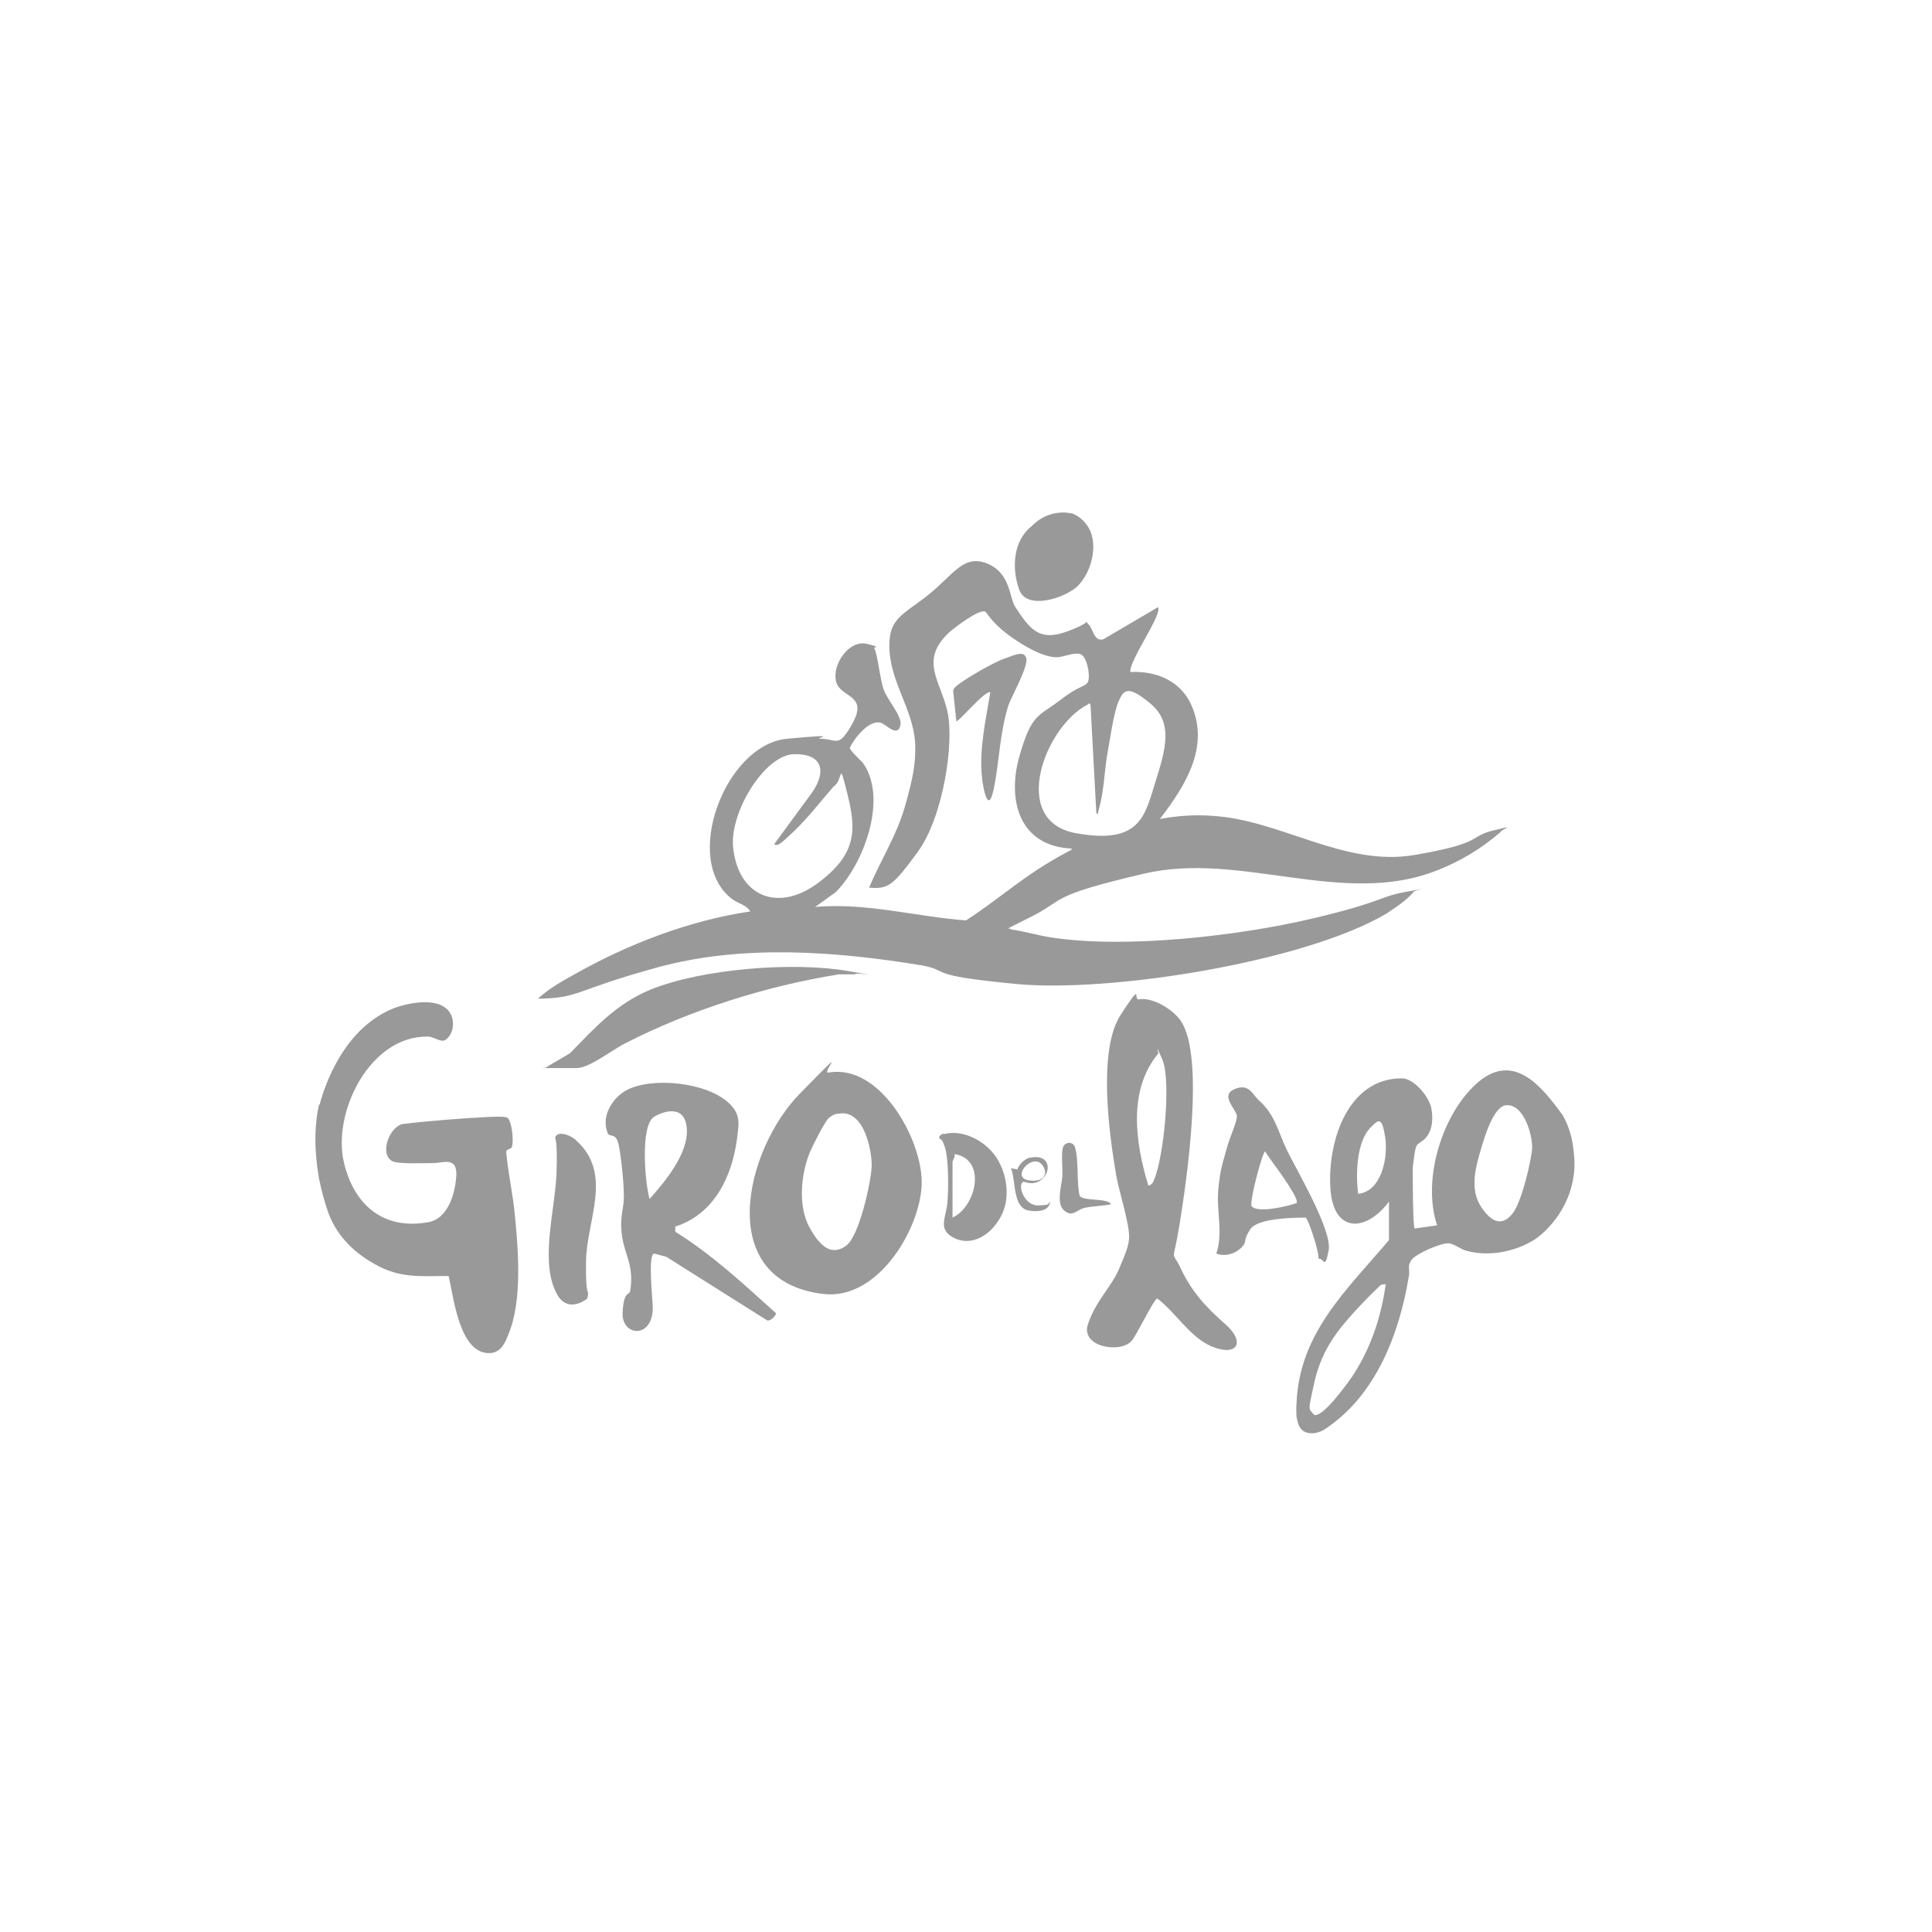<svg xmlns="http://www.w3.org/2000/svg" id="Capa_5" viewBox="0 0 301 301"><path d="M245.1,178.8c.1.9.4,2.7,0,4.8-1,6.1-5.7,9.3-5.7,9.3-2.7,1.9-7.1,3-10.8,2-1-.2-2.1-1.2-3-1.2-1.2,0-5,1.6-5.7,2.6-.7,1-.2,1.5-.4,2.5-1.5,9.1-5.2,18.8-13.3,24-1.1.6-2.4.7-3.2.1-.7-.5-.8-1.3-1-2.1,0,0-.1-1.2,0-2.3.5-10.9,7.8-17.5,14.4-25.3v-6c-3.4,4.6-8.5,5.1-9.1-1.7-.6-7.1,2.4-17.5,11.1-17.5,1.9,0,4.3,2.9,4.6,4.7.3,1.5.2,3.4-.9,4.6-.4.5-1.2.8-1.4,1.2-.3.5-.5,2.7-.6,3.4,0,1.2,0,9.2.3,9.5l3.5-.5c-2.4-7.1.8-17.6,6.5-22.4,5.6-4.6,9.9.9,13.1,5.3.6,1.1,1.3,2.7,1.6,4.9ZM234.6,172.2c-1.9.2-3.3,4.9-3.8,6.6-.9,3-1.9,6.5,0,9.3s3.5,2.7,4.9.9,2.9-8.3,3-10.1-1.2-7-4.1-6.7ZM211.6,186c3.7-.4,4.7-5.8,4.2-8.9s-1-2.7-2.1-1.6c-2.4,2.2-2.5,7.5-2.1,10.5ZM215.8,200.1c-.5,0-.6,0-.9.3-1.2,1.1-3.7,3.7-4.8,5-2.8,3.2-4.5,6.1-5.4,10.3s-.9,3.6,0,4.7c1.2.7,5.1-4.7,5.8-5.7,3-4.4,4.7-9.5,5.4-14.7Z" fill="#999"></path><path d="M49.8,172.1c.2-.7,2.8-11.5,11.5-15,.7-.3,5.8-2,8.2,0,1.5,1.2,1.4,3.9-.1,4.9-.7.5-1.8-.5-2.7-.5-9.1-.2-15,11.9-13.1,19.7,1.6,6.6,6.2,10.5,13.2,9.2,3.1-.6,4.2-4.7,4.3-7.5,0-2.7-2.1-1.7-3.6-1.7-1.4,0-5.4.2-6.4-.3-2.1-1.2-.3-5.6,1.8-5.8,4.2-.5,9.4-.9,13.6-1.1.8,0,1.7-.1,2.5.1.8.5,1.1,4,.7,4.7-.2.2-.7.3-.8.5-.2.4,1.1,7.7,1.2,8.9.6,5.8,1.4,14.3-.9,19.7-.5,1.3-1.1,2.7-2.7,2.9-4.9.4-5.8-8.6-6.6-12-4.5,0-7.6.4-11.6-1.9-3.4-1.9-6.1-4.7-7.3-8.4-.4-1.2-.9-2.9-1.3-4.9-.3-1.9-1.1-6.5,0-11.5Z" fill="#999"></path><path d="M166.8,79.9c1.2.4,2,1.2,2.3,1.6,2.3,2.7,1.1,7.6-1.3,9.9-2,1.8-7.8,3.7-9,.5-1.2-3.3-1-7.6,1.9-9.9.6-.6,1.7-1.6,3.5-2,.6-.1,1.6-.3,2.7,0Z" fill="#999"></path><path d="M169.6,97.3c.7.6.8,2.7,2.3,2.3l8.5-5c.8,1-4.5,8.3-4.3,10.1,3.8-.2,7.5,1.2,9.3,4.7,3.3,6.7-.7,13-4.7,18.2,2.6-.5,5.5-.7,8.1-.5,10.7.6,20.6,8,31.6,6.1s8.2-2.8,12.2-3.8,1.4-.3,1.1.3c-2.9,2.5-6.2,4.5-9.8,5.9-14.6,5.8-30.6-3-45.6.5s-12.3,4-17.4,6.6-3.7,1.7-3.4,2.1c2.2.3,4.4,1,6.6,1.3,11.5,1.7,29-.3,40.4-3s10.2-3.4,14.8-4.2.8-.2.9.1c-1.2,1.4-2.8,2.4-4.3,3.4-12.8,7.5-43,12.3-57.6,10.9s-9.9-2-14.7-2.9c-13.4-2.2-27.9-3.3-41.1.3s-12.1,4.8-18.7,4.9c1.6-1.5,3.7-2.7,5.7-3.8,8.3-4.7,17.9-8.4,27.4-9.8-.6-1-1.8-1.2-2.8-1.9-8-6-1.1-24.1,8.5-25s3.7,0,5.3,0,2.3.7,3.2,0,2-2.9,2.2-3.4c1.4-3.6-2.7-3.1-3.1-5.8s2.2-6.2,4.8-5.6,1,.5,1.2.7c.5.7.9,4.9,1.5,6.5s2.8,4,2.6,5.4c-.4,2.2-2.4-.2-3.1-.3-1.8-.5-4.1,2.4-4.8,3.9,0,.4,1.6,1.9,2,2.3,4,5.5.2,15.8-4.2,20.2l-3.2,2.3c8-.7,15.6,1.5,23.5,2.1,4.2-2.7,8-6,12.2-8.6s4.5-2.3,4.2-2.6c-8.1-.4-10-7.5-8.1-14.3s3.1-6.3,6.2-8.7,3.8-2.1,4.4-2.8,0-4.2-1.1-4.5-2.6.5-3.7.5c-2.5,0-6.5-2.6-8.4-4.2s-2.4-2.7-2.7-2.9c-.9-.5-4.8,2.5-5.6,3.2-4.7,4.4-1.4,7.5-.3,12.3s-.6,16.4-4.6,21.9-4.7,5.8-7.6,5.6c1.8-4.3,4.3-8.1,5.6-12.7s1.6-6.5,1.6-9.1c0-5.4-3.6-9.6-4-14.9s2-5.7,6-8.9,5.5-6.4,9.2-4.9,3.4,5.3,4.4,6.8c2.2,3.3,3.6,5.4,8,3.8s2.5-1.9,3.5-1ZM170.8,126.6l-.9-16.8c-.3-.4-.3-.1-.5,0-6.6,3.4-12.2,18.1-1.8,20s10.8-3,12.6-8.6,2.2-9-1.1-11.7-4-2.1-4.8-.3-1.4,6.2-1.8,8.4-.5,5.5-1.2,8.1,0,1-.5,1ZM120.7,131.4l5.8-7.9c2.3-3.3,1.7-6.1-2.8-6s-9.9,8.8-9.5,14.3c.7,7.9,7,10.4,13.2,5.8s6-8.4,4.6-14-.6-2-2.1-1.1c-2,2.3-4,4.9-6.2,7s-2.6,2.4-3.1,2Z" fill="#999"></path><path d="M177.4,155.7c2.2-.4,5.4,1.6,6.6,3.4,3.7,5.6.9,24.6-.2,31.5s-1.4,3.7.2,7.1,3.7,5.8,6.9,8.6,1.9,5.2-2.3,3.4c-3.3-1.5-5.5-5.3-8.3-7.4-.5,0-3.3,5.9-4,6.6-1.7,2-8,1-6.8-2.6s3.7-5.9,4.8-8.5,1.5-3.6,1.6-4.8c.2-2-1.6-7.5-2-9.9-1.1-6.4-2.9-19.5.7-25s1.8-2.2,2.9-2.4ZM179,184.7c.4-.1.7-.5.8-.9,1.5-3.4,2.7-15.4,1.3-18.7s-.4-.7-.7-.9c-4.7,5.7-3.5,13.9-1.5,20.5Z" fill="#999"></path><path d="M129.1,167.1c8-1.4,14.5,10.3,14.5,17.1s-6.6,18.4-15.3,17.4c-17.1-2-12.3-22.4-3.7-31.2s3.1-3,4.5-3.3ZM130.5,173.5c-.6.1-.9.3-1.4.7-.7.7-2.6,4.5-3,5.5-1.3,3.3-1.8,8.2,0,11.5s3.6,4.4,5.7,2.9,3.9-10,4-12.3-1.1-9-5.1-8.3Z" fill="#999"></path><path d="M105.2,191.1v.8c5.8,3.6,10.7,8.2,15.7,12.7,0,.4-.9,1.3-1.4,1.1l-15.7-9.9-1.9-.5c-1,.2-.2,7.3-.2,8.4,0,5-4.9,4.5-4.7.8s1.1-2.5,1.2-3.5c.6-3.9-.9-5.5-1.3-8.5s.3-4.1.3-6.1-.4-6-.8-8-1.4-1.2-1.7-1.8c-1.1-2.6.6-5.4,2.8-6.7,4-2.2,12.7-1.3,16.1,2,1.9,1.8,1.5,3.3,1.2,5.7-.8,5.8-3.6,11.6-9.6,13.5ZM101.2,186.8c2.4-2.7,6.1-7.1,5.8-11s-3.8-2.6-5.1-1.8c-2.2,1.4-1.4,10.4-.7,12.8Z" fill="#999"></path><path d="M205.4,196.1c.2-.9-1.6-6.3-2-6.4-1.9,0-7.5.1-8.6,1.8s-.6,1.7-1,2.4c-.9,1.3-2.8,2-4.3,1.4,1.1-3.3,0-6.5.3-9.9s.8-4.5,1.3-6.4,1.6-4.1,1.6-5.1-2.7-3.2-.4-4.2,2.8.8,3.8,1.7c2.6,2.3,3,4.9,4.4,7.8s7.1,12.5,6.5,15.6-.7,1.3-1.5,1.3ZM202,187.3c.2-.3-.6-1.6-.8-1.9-1.2-2.1-2.8-4-4.1-6-.4,0-2.5,7.9-2.1,8.5.8,1.2,5.8,0,7.1-.5Z" fill="#999"></path><path d="M84.7,166.5l4.1-2.4c3.9-4,7.2-7.7,12.5-9.9,8.1-3.3,22.4-4.4,30.9-2.9s1,0,1,.5c-.8,0-1.6,0-2.5,0-11.3,1.8-23.3,5.6-33.4,10.8-1.8.9-5.5,3.8-7.4,3.8h-5.2Z" fill="#999"></path><path d="M89.9,177.8c5.6,5.2,1.5,12.3,1.4,18.7s.6,3.9.2,5.8c-1.4,1.1-3.3,1.5-4.5-.3-3.1-4.9-.5-13.4-.3-19.2s-.3-5.3-.2-5.6c.4-1.2,2.7-.2,3.3.5Z" fill="#999"></path><path d="M147,176.7c3-.8,6.3,1,8,3.3s2.6,6.3,1,9.4-4.6,4.8-7.3,3.5-1.3-3.2-1.1-5.5.2-6.9-.4-8.7-.7-.9-.9-1.5c.1-.3.4-.5.7-.6ZM148.4,189.7c3.7-1.7,5.4-9.1.3-9.9.2.4-.3,1-.3,1.2v8.7Z" fill="#999"></path><path d="M154.3,107.9c-.6-.6-4.6,4.2-5.3,4.5l-.5-4.7c0-.5.6-.9,1-1.2,1.5-1.1,5.3-3.3,7-3.9s3.1-1.3,3.4,0-2.4,6.1-2.8,7.3c-1.4,4.5-1.4,8.9-2.3,13.1s-1.7-.7-1.8-1.8c-.5-4.3.6-9.2,1.3-13.4Z" fill="#999"></path><path d="M173.2,187.6c-1.3.3-3.1.3-4.3.6s-1.8,1.5-3.1.4-.4-3.8-.3-5.3-.3-4.3.3-4.9,1.5-.4,1.7.4c.6,2.1.2,5.3.7,7.5.6.9,4.3.3,4.9,1.3Z" fill="#999"></path><path d="M163.6,187.3c-.2,1.5-2.2,1.5-3.3,1.3-2.6-.4-2-4.8-2.8-6.6l1,.2c.2-.7,1.1-1.6,1.8-1.8,4.8-1.1,3.1,5.2-.8,3.7-1.1.3,0,3.8,2.3,3.7s1.2-.3,1.8-.5ZM162.2,181.3c-1.6-1.5-4.7,2.2-1.9,2.6s3-1.5,1.9-2.6Z" fill="#999"></path></svg>